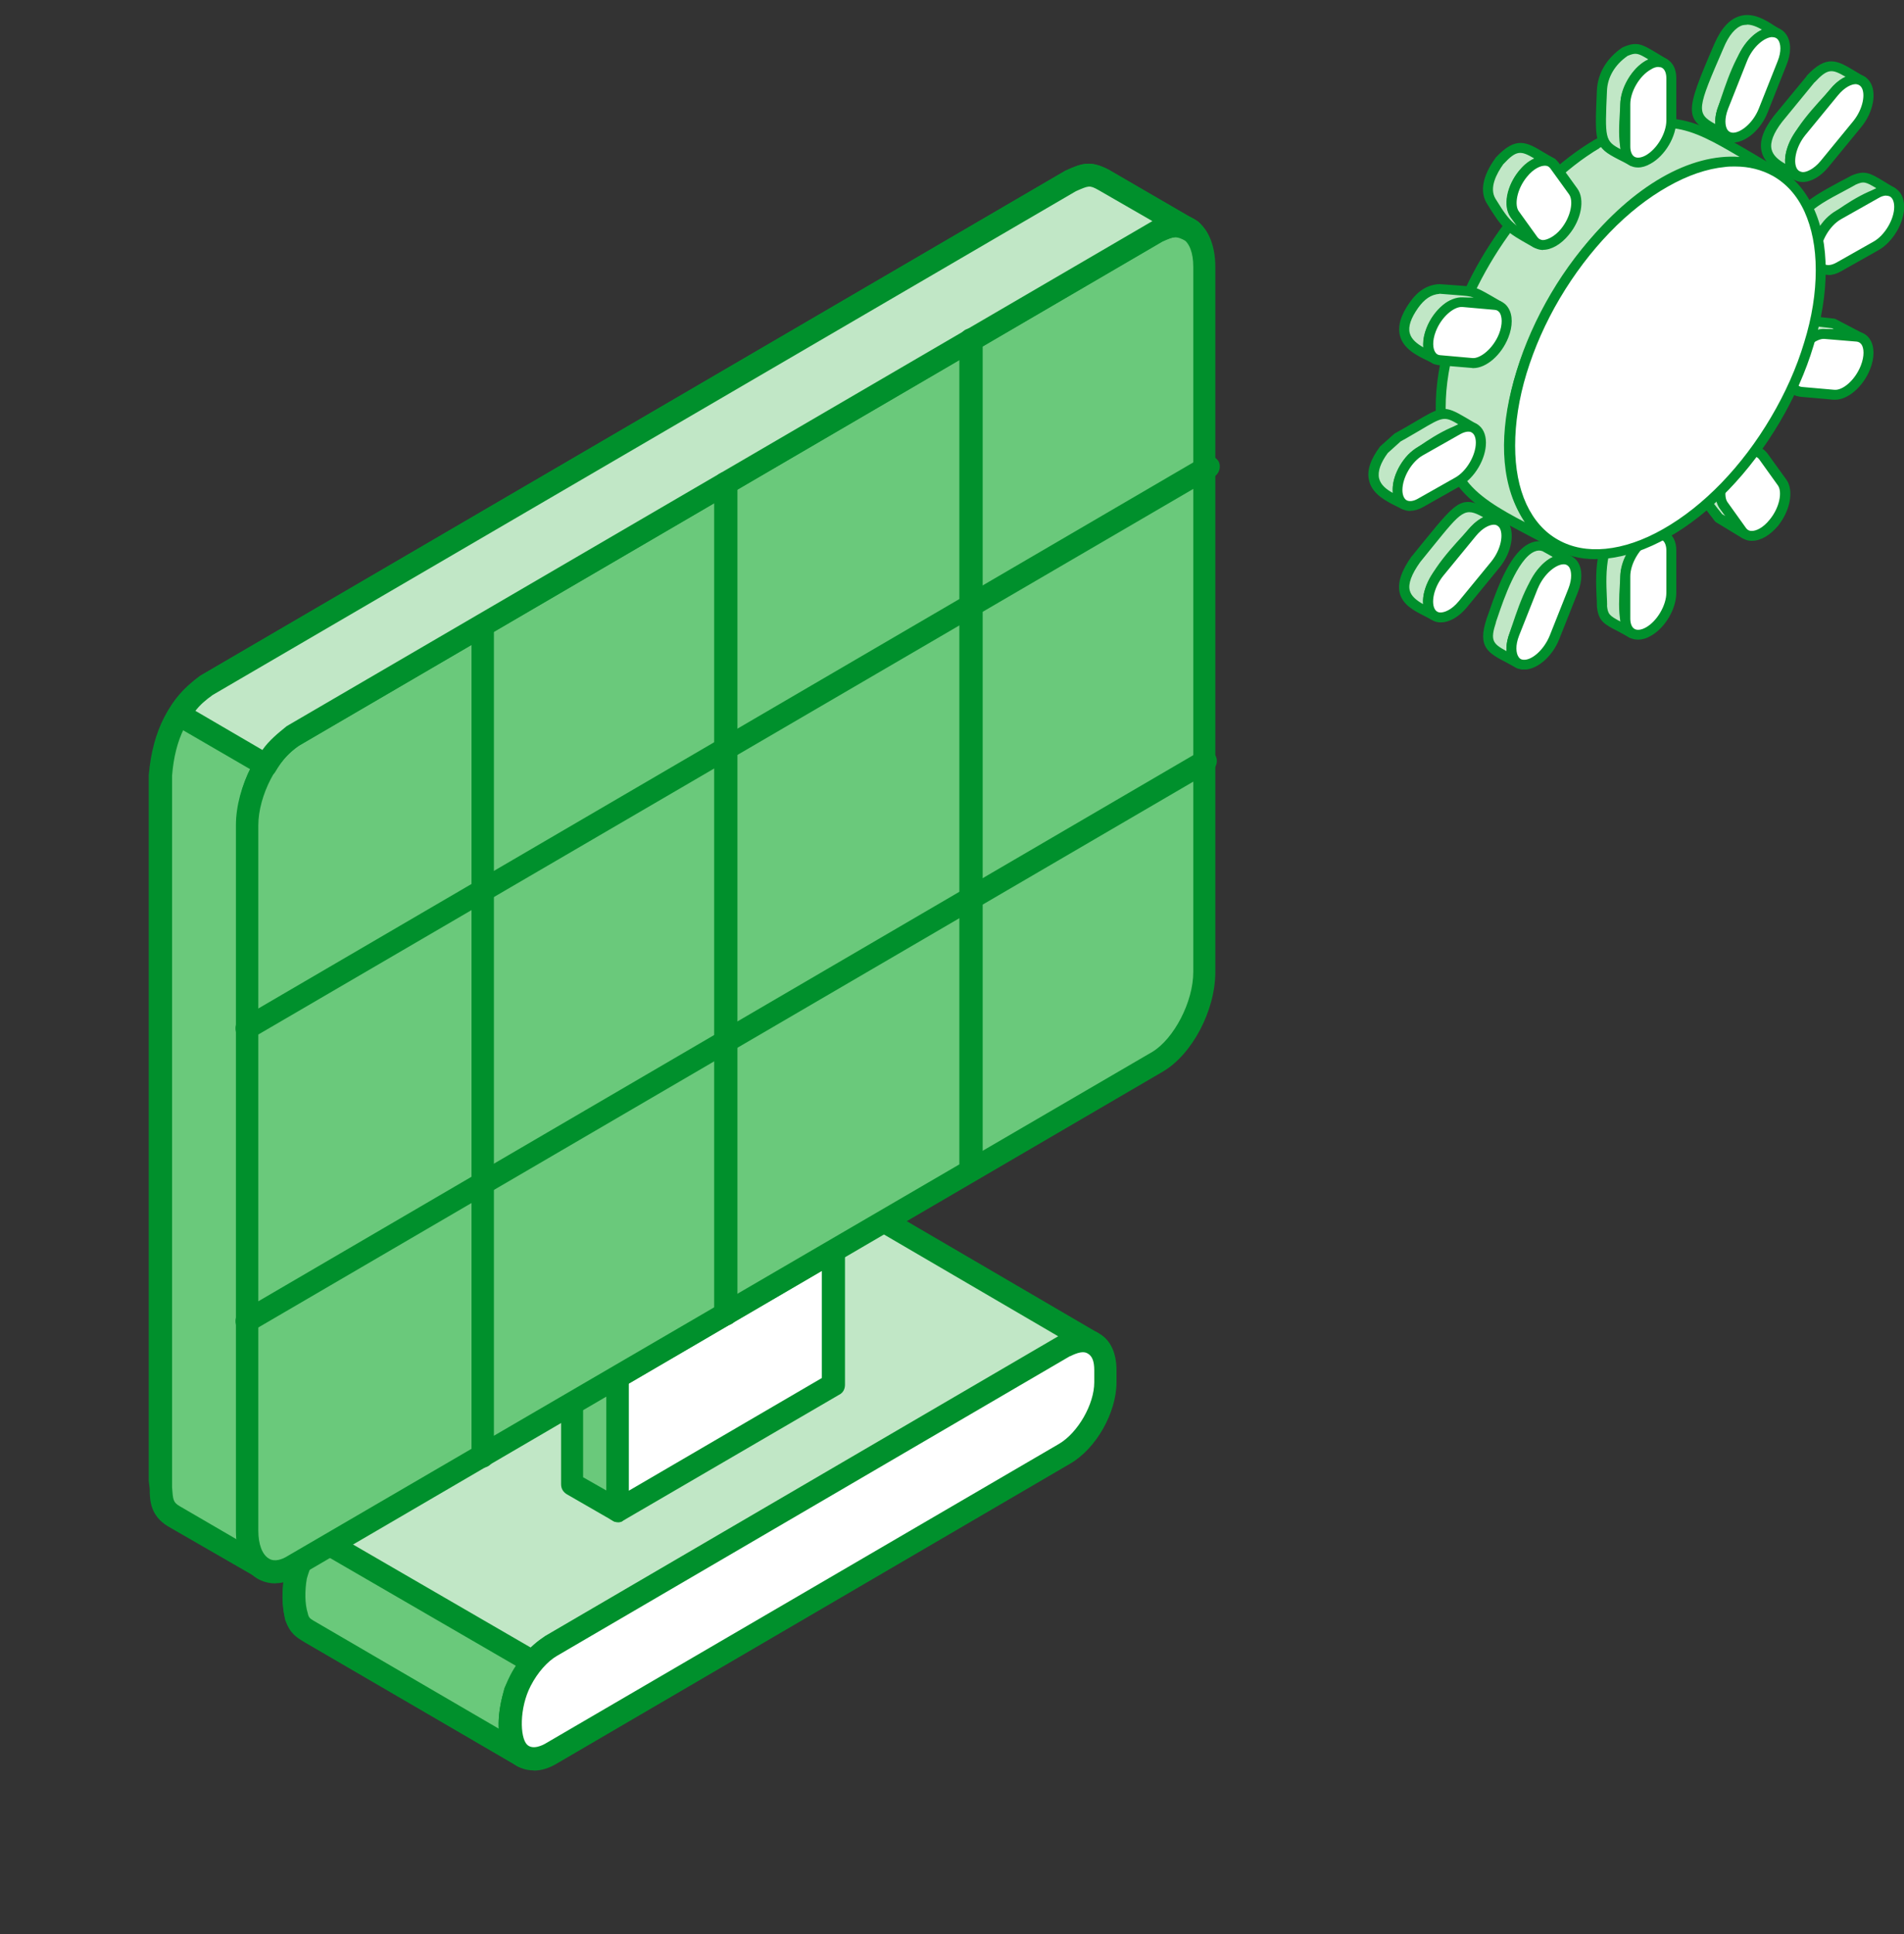 <svg width="64" height="65" viewBox="0 0 64 65" fill="none" xmlns="http://www.w3.org/2000/svg">
<rect x="0" y="0" width="64" height="65" fill="#333333" stroke="none"/>
<g clip-path="url(#clip0_339_562)">
<g clip-path="url(#clip1_339_562)">
<path fill-rule="evenodd" clip-rule="evenodd" d="M28.502 40.997C28.826 40.821 29.087 40.732 29.448 40.89H29.479V40.902L36.751 45.143C36.459 44.967 36.067 45.099 35.775 45.25C30.039 48.597 24.303 51.956 18.53 55.316C18.008 55.669 17.684 56.103 17.423 56.694C17.193 57.26 17.062 58.072 17.292 58.682C17.392 58.846 17.423 58.915 17.585 59.022L10.443 54.857C10.182 54.706 10.082 54.649 9.952 54.309C9.79 53.699 9.883 53.02 10.114 52.441C10.406 51.849 10.698 51.422 11.252 51.063C17.019 47.716 22.761 44.356 28.496 41.003L28.502 40.997Z" fill="#C1E7C6"/>
<path fill-rule="evenodd" clip-rule="evenodd" d="M28.695 41.336L11.451 51.397C11.028 51.667 10.736 52.019 10.474 52.598C10.244 53.133 10.213 53.724 10.313 54.215C10.379 54.324 10.487 54.423 10.636 54.511L16.764 58.11C16.733 57.531 16.863 56.958 17.056 56.537C17.38 55.794 17.771 55.354 18.325 54.983L35.569 44.91L29.28 41.236C29.118 41.16 28.988 41.179 28.695 41.336ZM17.578 59.406C17.51 59.406 17.448 59.393 17.386 59.355L10.244 55.197C9.952 55.02 9.753 54.901 9.591 54.454C9.429 53.768 9.491 53.014 9.753 52.303C10.114 51.56 10.468 51.107 11.059 50.748L28.303 40.663H28.334C28.658 40.481 29.081 40.311 29.603 40.544C29.624 40.552 29.657 40.567 29.703 40.588L36.907 44.797C36.907 44.797 36.938 44.809 36.938 44.822C37.099 44.929 37.168 45.168 37.068 45.344C36.969 45.527 36.708 45.596 36.546 45.489V45.476C36.415 45.42 36.222 45.451 35.961 45.596L18.717 55.656C18.294 55.926 18.033 56.266 17.74 56.858C17.547 57.329 17.448 58.053 17.641 58.544C17.672 58.626 17.672 58.632 17.802 58.707C17.964 58.814 17.995 59.053 17.902 59.23C17.834 59.336 17.709 59.406 17.578 59.406Z" fill="#00902C"/>
<path fill-rule="evenodd" clip-rule="evenodd" d="M17.908 55.87C17.678 56.14 17.485 56.511 17.355 56.851C17.124 57.455 16.963 58.594 17.585 59.016L10.35 54.806C10.12 54.662 10.057 54.555 9.958 54.303C9.858 53.894 9.89 53.372 9.958 52.957C10.089 52.422 10.281 52.063 10.611 51.636L17.915 55.87H17.908Z" fill="#6AC97B"/>
<path fill-rule="evenodd" clip-rule="evenodd" d="M10.736 52.151C10.543 52.422 10.412 52.699 10.313 53.057C10.244 53.454 10.244 53.901 10.344 54.215C10.375 54.36 10.412 54.391 10.537 54.467L16.764 58.097C16.733 57.606 16.863 57.084 16.956 56.732C17.056 56.511 17.187 56.241 17.348 55.989L10.729 52.151H10.736ZM17.578 59.399C17.51 59.399 17.448 59.387 17.386 59.349L10.182 55.134C9.821 54.951 9.728 54.75 9.597 54.442C9.467 53.982 9.467 53.416 9.566 52.881C9.728 52.277 9.958 51.868 10.319 51.397C10.45 51.239 10.642 51.202 10.81 51.296L18.113 55.53C18.213 55.58 18.275 55.681 18.306 55.807C18.306 55.914 18.275 56.033 18.207 56.121C18.045 56.329 17.846 56.637 17.684 57.009C17.523 57.531 17.423 58.437 17.815 58.701C17.977 58.808 18.008 59.047 17.915 59.223C17.846 59.33 17.722 59.399 17.591 59.399H17.578Z" fill="#00902C"/>
<path fill-rule="evenodd" clip-rule="evenodd" d="M35.775 45.25C36.558 44.803 37.143 45.162 37.143 46.049V46.458C37.143 47.345 36.558 48.414 35.775 48.867L18.53 58.928C18.076 59.198 17.684 59.166 17.423 58.896C17.031 58.493 17.099 57.31 17.523 56.48C17.753 56.002 18.145 55.562 18.53 55.322C34.114 46.231 19.967 54.479 35.775 45.256V45.25Z" fill="white"/>
<path fill-rule="evenodd" clip-rule="evenodd" d="M35.967 45.577L18.723 55.65C18.4 55.838 18.07 56.209 17.84 56.656C17.448 57.411 17.479 58.386 17.709 58.626C17.902 58.833 18.263 58.644 18.362 58.581L35.606 48.521C36.229 48.15 36.782 47.2 36.782 46.458V46.049C36.782 45.766 36.72 45.571 36.552 45.483C36.422 45.407 36.229 45.451 35.967 45.583V45.577ZM17.939 59.5C17.616 59.5 17.355 59.38 17.124 59.16C16.571 58.563 16.701 57.172 17.155 56.298C17.448 55.731 17.902 55.247 18.362 54.976L35.606 44.916C36.061 44.627 36.583 44.595 36.944 44.816C37.336 45.036 37.529 45.483 37.529 46.049V46.458C37.529 47.477 36.844 48.691 35.967 49.194L18.723 59.267C18.462 59.425 18.201 59.506 17.939 59.506V59.5Z" fill="#00902C"/>
<path fill-rule="evenodd" clip-rule="evenodd" d="M20.776 46.269L19.246 45.382V49.88L20.776 50.774V46.269Z" fill="#6AC97B"/>
<path fill-rule="evenodd" clip-rule="evenodd" d="M19.6 49.648L20.384 50.094V46.495L19.6 46.042V49.641V49.648ZM20.776 51.157C20.677 51.157 20.645 51.145 20.583 51.101L19.053 50.22C18.922 50.138 18.86 50.025 18.86 49.88V45.382C18.86 45.237 18.922 45.105 19.053 45.042C19.152 44.973 19.314 44.973 19.445 45.042L20.944 45.935C21.075 46.005 21.137 46.13 21.137 46.263V50.767C21.137 50.893 21.075 51.025 20.944 51.094C20.913 51.139 20.845 51.151 20.782 51.151L20.776 51.157Z" fill="#00902C"/>
<path fill-rule="evenodd" clip-rule="evenodd" d="M28.011 42.035L20.776 46.269V50.774L28.011 46.533V42.035Z" fill="white"/>
<path fill-rule="evenodd" clip-rule="evenodd" d="M21.137 46.502V50.1L27.625 46.313V42.714L21.137 46.502ZM20.776 51.157C20.677 51.157 20.645 51.132 20.583 51.101C20.453 51.032 20.384 50.906 20.384 50.774V46.269C20.384 46.137 20.453 46.005 20.583 45.942L27.818 41.701C27.949 41.638 28.079 41.638 28.21 41.701C28.341 41.783 28.403 41.909 28.403 42.041V46.539C28.403 46.678 28.341 46.81 28.21 46.873L20.944 51.107C20.913 51.139 20.845 51.164 20.782 51.164L20.776 51.157Z" fill="#00902C"/>
<path fill-rule="evenodd" clip-rule="evenodd" d="M8.782 52.655L5.846 50.962C5.355 50.667 5.454 50.308 5.392 49.736V26.048C5.491 24.815 5.914 23.77 6.96 23.028L35.998 6.066C36.453 5.859 36.652 5.802 37.106 6.041L40.005 7.734C39.55 7.494 39.383 7.557 38.928 7.771L9.858 24.721C8.851 25.457 8.39 26.451 8.328 27.741V51.441C8.359 52.001 8.397 52.24 8.782 52.655Z" fill="#6AC97B"/>
<path fill-rule="evenodd" clip-rule="evenodd" d="M36.62 6.274C36.49 6.274 36.39 6.318 36.166 6.425L7.152 23.355C6.306 23.965 5.883 24.834 5.784 26.067V49.987C5.815 50.402 5.815 50.49 6.045 50.623L7.967 51.742C7.936 51.654 7.936 51.566 7.936 51.478V27.74C8.036 26.23 8.589 25.18 9.635 24.406L38.736 7.431L36.913 6.381C36.782 6.305 36.683 6.274 36.62 6.274ZM8.782 53.051C8.714 53.051 8.652 53.026 8.589 52.994L5.653 51.302C5.068 50.95 5.031 50.459 5.031 50.025L5 49.773V26.048C5.131 24.55 5.684 23.468 6.729 22.713L35.806 5.739C36.359 5.487 36.652 5.38 37.274 5.707L40.21 7.412C40.409 7.513 40.471 7.752 40.372 7.928C40.241 8.111 40.011 8.186 39.849 8.092C39.526 7.928 39.488 7.935 39.065 8.123L10.051 25.06C9.236 25.677 8.782 26.513 8.683 27.772V51.44C8.745 51.944 8.745 52.076 9.044 52.39C9.174 52.523 9.205 52.743 9.075 52.894C9.012 52.994 8.882 53.051 8.782 53.051Z" fill="#00902C"/>
<path fill-rule="evenodd" clip-rule="evenodd" d="M9.858 24.721L38.935 7.771C39.781 7.268 40.465 7.803 40.465 8.96V32.667C40.465 33.824 39.781 35.183 38.935 35.674L9.858 52.636C9.012 53.139 8.328 52.605 8.328 51.441V27.741C8.328 26.583 9.012 25.224 9.858 24.721Z" fill="#6AC97B"/>
<path fill-rule="evenodd" clip-rule="evenodd" d="M39.519 7.966C39.389 7.966 39.227 8.035 39.096 8.098L10.051 25.06C9.336 25.501 8.683 26.728 8.683 27.741V51.441C8.683 51.9 8.813 52.252 9.044 52.384C9.236 52.504 9.498 52.403 9.666 52.296L38.742 35.347C39.457 34.907 40.11 33.68 40.11 32.667V8.96C40.11 8.501 39.98 8.155 39.75 8.023C39.681 7.979 39.588 7.966 39.519 7.966ZM9.268 53.215C9.037 53.215 8.844 53.164 8.645 53.051C8.191 52.774 7.93 52.196 7.93 51.441V27.741C7.93 26.438 8.714 24.96 9.659 24.393L38.736 7.431C39.227 7.136 39.712 7.117 40.135 7.356C40.589 7.62 40.851 8.212 40.851 8.967V32.667C40.851 33.969 40.067 35.441 39.09 36.014L10.051 52.969C9.79 53.127 9.498 53.209 9.268 53.209V53.215Z" fill="#00902C"/>
<path fill-rule="evenodd" clip-rule="evenodd" d="M6.008 24.022L8.944 25.715C9.205 25.28 9.467 25.016 9.858 24.721L38.935 7.771C39.389 7.564 39.557 7.494 40.011 7.734L37.112 6.041C36.658 5.802 36.459 5.859 36.005 6.066L6.953 23.028C6.561 23.324 6.269 23.588 6.008 24.022Z" fill="#C1E7C6"/>
<path fill-rule="evenodd" clip-rule="evenodd" d="M6.568 23.89L8.82 25.205C9.05 24.878 9.342 24.645 9.635 24.406L38.736 7.431L36.913 6.381C36.62 6.217 36.589 6.242 36.166 6.425L7.152 23.355C6.922 23.519 6.729 23.682 6.568 23.89ZM8.95 26.111C8.888 26.111 8.82 26.086 8.757 26.054L5.821 24.349C5.753 24.305 5.691 24.217 5.659 24.117C5.628 24.016 5.628 23.909 5.691 23.821C5.983 23.311 6.344 23.003 6.736 22.707L35.806 5.739C36.359 5.487 36.652 5.38 37.274 5.708L40.21 7.413C40.409 7.513 40.471 7.752 40.372 7.929C40.241 8.111 40.011 8.186 39.849 8.092C39.526 7.929 39.488 7.935 39.065 8.124L10.051 25.06C9.728 25.293 9.498 25.52 9.268 25.916C9.199 26.048 9.075 26.111 8.944 26.111H8.95Z" fill="#00902C"/>
<path fill-rule="evenodd" clip-rule="evenodd" d="M16.21 49.32C16.017 49.32 15.849 49.144 15.849 48.924V21.027C15.849 20.807 16.011 20.637 16.21 20.637C16.44 20.637 16.602 20.814 16.602 21.027V48.93C16.602 49.151 16.44 49.327 16.21 49.327V49.32Z" fill="#00902C"/>
<path fill-rule="evenodd" clip-rule="evenodd" d="M24.397 44.539C24.166 44.539 24.005 44.363 24.005 44.155V16.246C24.005 16.026 24.166 15.862 24.397 15.862C24.627 15.862 24.788 16.026 24.788 16.246V44.161C24.788 44.369 24.627 44.545 24.397 44.545V44.539Z" fill="#00902C"/>
<path fill-rule="evenodd" clip-rule="evenodd" d="M32.639 39.688C32.409 39.688 32.247 39.512 32.247 39.304V11.433C32.247 11.213 32.409 11.037 32.639 11.037C32.832 11.037 33.031 11.213 33.031 11.433V39.304C33.031 39.512 32.838 39.688 32.639 39.688Z" fill="#00902C"/>
<path fill-rule="evenodd" clip-rule="evenodd" d="M8.322 44.784C8.191 44.784 8.061 44.709 7.961 44.583C7.862 44.4 7.93 44.161 8.123 44.061L40.334 25.249C40.496 25.148 40.726 25.205 40.857 25.394C40.956 25.576 40.888 25.822 40.695 25.928L8.49 44.727C8.459 44.759 8.39 44.784 8.328 44.784H8.322Z" fill="#00902C"/>
<path fill-rule="evenodd" clip-rule="evenodd" d="M8.322 34.938C8.191 34.938 8.061 34.862 7.961 34.743C7.862 34.56 7.93 34.315 8.123 34.221L40.434 15.352C40.596 15.246 40.826 15.309 40.956 15.497C41.056 15.68 40.988 15.925 40.795 16.032L8.49 34.881C8.459 34.913 8.39 34.938 8.328 34.938H8.322Z" fill="#00902C"/>
</g>
<g clip-path="url(#clip2_339_562)">
<path fill-rule="evenodd" clip-rule="evenodd" d="M53.681 4.84C56.324 3.424 57.152 4.357 59.663 5.779C54.975 3.381 48.242 13.965 51.631 17.768L52.278 18.294C51.132 17.651 49.684 17.066 49.076 16.127C47.113 13.096 49.898 7.088 53.681 4.845V4.84Z" fill="#C1E7C6"/>
<path fill-rule="evenodd" clip-rule="evenodd" d="M53.764 4.979C51.51 6.321 49.476 9.174 48.818 11.927C48.418 13.595 48.555 15.011 49.218 16.03C49.619 16.653 50.43 17.119 51.264 17.554C49.668 15.252 50.956 11.133 53.237 8.3C54.904 6.224 56.828 5.151 58.473 5.274C56.752 4.255 55.891 3.831 53.758 4.974L53.764 4.979ZM52.278 18.455C52.25 18.455 52.218 18.444 52.196 18.434C51.949 18.294 51.68 18.155 51.411 18.015C50.441 17.506 49.438 16.985 48.933 16.218C48.226 15.124 48.072 13.611 48.489 11.857C49.175 8.981 51.231 6.101 53.594 4.7C55.979 3.418 56.998 4.025 58.852 5.114C59.126 5.274 59.422 5.457 59.745 5.634C59.828 5.682 59.855 5.779 59.811 5.859C59.762 5.94 59.663 5.966 59.581 5.924C57.492 4.856 55.074 6.557 53.506 8.509C51.192 11.374 49.909 15.585 51.757 17.656L52.382 18.16C52.448 18.219 52.464 18.31 52.409 18.385C52.377 18.428 52.322 18.455 52.272 18.455H52.278Z" fill="#00902C"/>
<path fill-rule="evenodd" clip-rule="evenodd" d="M60.858 2.662L59.767 3.992C58.769 5.291 59.877 5.607 60.365 5.881C59.636 5.146 61.171 3.654 61.648 3.107C61.9 2.823 62.229 2.549 62.613 2.737C61.758 2.254 61.544 1.922 60.858 2.662ZM61.637 10.87L62.547 11.347C62.251 11.277 61.27 11.111 60.891 11.358C60.42 11.658 59.806 12.731 60.431 13.144C59.932 12.865 58.808 12.565 59.691 11.32C60.217 10.569 60.683 10.789 61.637 10.875V10.87ZM57.777 17.409C57.366 16.84 56.483 16.047 57.574 15.022C58.161 14.475 58.451 14.834 59.186 15.252C58.413 14.882 57.552 16.347 57.936 16.974L58.654 17.945L57.777 17.409ZM50.123 20.853C50.271 20.478 50.967 17.994 51.938 18.38L52.727 18.825C51.713 18.573 51.154 20.622 50.913 21.298C50.786 21.647 50.71 22.066 51.072 22.302C50.216 21.813 49.822 21.808 50.129 20.848L50.123 20.853ZM47.606 18.793C46.652 20.102 47.606 20.349 48.199 20.681C47.464 19.947 49.005 18.45 49.482 17.908C49.728 17.624 50.063 17.361 50.447 17.538C49.081 16.765 49.361 16.653 47.606 18.793ZM48.38 9.711C49.767 9.834 49.312 9.673 50.386 10.285C50.09 10.21 49.103 10.049 48.725 10.285C48.248 10.591 47.639 11.664 48.264 12.071C47.771 11.792 46.647 11.492 47.524 10.247C47.733 9.947 48.001 9.722 48.38 9.706V9.711ZM50.403 5.403C51.093 4.663 51.302 4.995 52.157 5.478C51.39 5.108 50.529 6.573 50.907 7.2L51.631 8.171C50.754 7.678 50.671 7.656 50.123 6.755C49.854 6.321 50.139 5.768 50.403 5.403ZM46.965 14.711C48.785 13.681 48.341 13.702 49.558 14.389C49.026 14.196 47.557 15.285 47.453 15.397C47.097 15.762 46.713 16.561 47.206 16.958C46.762 16.706 45.583 16.363 46.532 15.102L46.965 14.711ZM53.84 20.343C53.84 19.641 53.599 17.924 54.767 17.543C55.123 17.425 55.447 17.72 55.951 18.005C55.271 17.752 54.657 18.75 54.63 19.367C54.597 20.064 54.493 20.993 54.855 21.282C54.071 20.837 53.89 20.875 53.84 20.343ZM62.273 6.068C62.761 5.848 62.821 6.015 63.605 6.46C63.068 6.262 61.599 7.351 61.494 7.463C61.149 7.828 60.76 8.633 61.248 9.024C60.803 8.772 59.619 8.44 60.573 7.173C60.902 6.739 61.714 6.38 62.267 6.068H62.273ZM54.619 1.75C55.107 1.525 55.167 1.696 55.951 2.142C55.271 1.889 54.657 2.882 54.63 3.504C54.597 4.196 54.493 5.13 54.855 5.419C53.775 4.808 53.753 5.119 53.84 3.059C53.862 2.512 54.158 2.056 54.619 1.75ZM58.09 4.593C56.856 3.901 56.658 4.148 57.777 1.557C58.424 0.06 59.263 0.843 59.751 1.117C58.731 0.865 58.177 2.914 57.936 3.59C57.804 3.939 57.739 4.357 58.095 4.588L58.09 4.593Z" fill="#C1E7C6"/>
<path fill-rule="evenodd" clip-rule="evenodd" d="M58.72 0.833C58.671 0.833 58.621 0.838 58.572 0.849C58.336 0.924 58.111 1.181 57.931 1.621C57.048 3.654 56.998 3.81 57.656 4.169C57.635 3.906 57.728 3.649 57.772 3.536C57.799 3.461 57.826 3.375 57.859 3.273C58.106 2.544 58.523 1.305 59.23 0.999C59.066 0.902 58.89 0.827 58.72 0.827V0.833ZM58.084 4.759C58.057 4.759 58.029 4.749 58.002 4.738C57.876 4.668 57.766 4.609 57.667 4.556C56.615 3.992 56.609 3.826 57.618 1.492C57.848 0.956 58.133 0.645 58.473 0.543C58.923 0.403 59.345 0.672 59.652 0.87C59.718 0.908 59.778 0.945 59.828 0.977C59.904 1.02 59.932 1.106 59.899 1.181C59.871 1.256 59.789 1.299 59.702 1.278C58.945 1.09 58.429 2.64 58.183 3.381C58.144 3.483 58.117 3.574 58.09 3.649C57.898 4.191 58.04 4.368 58.183 4.459C58.26 4.513 58.281 4.609 58.238 4.684C58.205 4.738 58.15 4.765 58.095 4.765L58.084 4.759ZM54.701 1.884C54.279 2.179 54.032 2.598 54.016 3.059C53.945 4.658 53.945 4.738 54.476 5.017C54.4 4.663 54.422 4.212 54.449 3.767L54.465 3.493C54.482 3.037 54.783 2.388 55.249 2.083C55.299 2.05 55.354 2.018 55.408 1.997C55.058 1.782 54.986 1.761 54.707 1.879L54.701 1.884ZM54.86 5.58C54.833 5.58 54.8 5.575 54.773 5.553C54.635 5.473 54.509 5.414 54.405 5.36C53.594 4.942 53.599 4.835 53.676 3.048C53.698 2.474 53.999 1.965 54.52 1.605C54.531 1.605 54.542 1.594 54.548 1.589C55.019 1.38 55.2 1.492 55.644 1.755C55.754 1.82 55.88 1.9 56.033 1.986C56.11 2.029 56.143 2.12 56.105 2.201C56.066 2.276 55.973 2.313 55.891 2.286C55.743 2.227 55.584 2.254 55.43 2.356C55.074 2.587 54.816 3.134 54.8 3.504L54.783 3.778C54.756 4.33 54.712 5.081 54.964 5.28C55.03 5.333 55.047 5.435 54.992 5.505C54.959 5.553 54.91 5.575 54.855 5.575L54.86 5.58ZM60.99 2.769L59.904 4.094C59.614 4.47 59.493 4.786 59.548 5.017C59.597 5.232 59.795 5.387 60.008 5.505C59.921 4.749 60.809 3.783 61.335 3.209C61.407 3.129 61.472 3.059 61.522 3C61.604 2.903 61.785 2.694 62.037 2.581C61.577 2.313 61.44 2.292 60.995 2.769H60.99ZM60.365 6.047C60.337 6.047 60.31 6.036 60.277 6.025C60.222 5.993 60.162 5.961 60.096 5.929C59.767 5.763 59.318 5.537 59.214 5.092C59.131 4.754 59.268 4.357 59.63 3.89L60.727 2.56V2.549C61.407 1.82 61.763 2.034 62.35 2.388C62.448 2.447 62.563 2.517 62.69 2.587C62.766 2.635 62.794 2.732 62.755 2.812C62.712 2.893 62.613 2.919 62.531 2.882C62.377 2.807 62.152 2.775 61.769 3.209C61.719 3.268 61.653 3.343 61.577 3.424C61.045 4.008 59.937 5.221 60.48 5.763C60.535 5.816 60.54 5.913 60.491 5.977C60.458 6.02 60.409 6.042 60.359 6.042L60.365 6.047ZM50.54 5.505C50.298 5.843 50.052 6.315 50.266 6.675C50.584 7.195 50.737 7.399 50.995 7.592L50.776 7.297C50.479 6.819 50.748 6.063 51.154 5.634C51.285 5.489 51.433 5.387 51.576 5.328C51.121 5.06 50.978 5.038 50.54 5.51V5.505ZM51.636 8.338C51.609 8.338 51.576 8.327 51.549 8.316L51.439 8.252C50.649 7.806 50.529 7.737 49.98 6.841C49.734 6.439 49.833 5.907 50.271 5.307C50.271 5.301 50.271 5.296 50.282 5.291C50.962 4.561 51.318 4.776 51.905 5.13C52.009 5.189 52.119 5.258 52.25 5.328C52.333 5.376 52.36 5.473 52.316 5.548C52.272 5.628 52.174 5.661 52.091 5.623C51.812 5.489 51.543 5.709 51.406 5.848C51.055 6.219 50.885 6.825 51.061 7.109L51.768 8.064C51.817 8.128 51.812 8.214 51.757 8.273C51.724 8.311 51.675 8.327 51.631 8.327L51.636 8.338ZM62.355 6.219C62.234 6.288 62.108 6.353 61.971 6.428C61.494 6.68 60.957 6.964 60.721 7.275C60.458 7.624 60.349 7.919 60.409 8.15C60.464 8.364 60.656 8.52 60.869 8.638C60.864 8.617 60.864 8.6 60.864 8.584C60.836 8.139 61.111 7.635 61.385 7.351C61.45 7.281 62.366 6.567 63.09 6.337C62.712 6.111 62.651 6.079 62.361 6.213L62.355 6.219ZM61.253 9.196C61.308 9.196 61.363 9.169 61.39 9.121C61.44 9.051 61.429 8.955 61.363 8.901C61.259 8.815 61.198 8.702 61.193 8.558C61.171 8.23 61.401 7.806 61.626 7.576C61.818 7.388 63.161 6.471 63.55 6.616C63.633 6.642 63.726 6.616 63.764 6.53C63.797 6.449 63.77 6.358 63.693 6.315C63.534 6.224 63.413 6.154 63.304 6.084C62.86 5.816 62.673 5.704 62.207 5.913C62.207 5.918 62.196 5.918 62.191 5.924C62.07 5.988 61.944 6.058 61.807 6.127C61.303 6.401 60.727 6.707 60.447 7.072C60.113 7.511 59.998 7.887 60.074 8.22C60.19 8.681 60.65 8.906 60.984 9.073C61.056 9.105 61.116 9.132 61.171 9.164C61.193 9.18 61.226 9.191 61.253 9.191V9.196ZM48.38 9.877C48.105 9.899 47.881 10.049 47.667 10.349C47.425 10.693 47.327 10.977 47.387 11.197C47.442 11.406 47.628 11.551 47.842 11.674C47.842 11.637 47.842 11.594 47.842 11.551C47.842 11.031 48.264 10.392 48.643 10.151C48.856 10.017 49.207 9.99 49.536 10.001C49.405 9.952 49.279 9.942 48.994 9.92C48.84 9.909 48.643 9.893 48.385 9.872L48.38 9.877ZM48.264 12.243C48.237 12.243 48.21 12.243 48.182 12.227C48.116 12.189 48.045 12.152 47.968 12.114C47.634 11.953 47.173 11.728 47.058 11.283C46.976 10.961 47.08 10.596 47.387 10.162C47.661 9.77 47.985 9.571 48.369 9.55C48.38 9.55 48.391 9.55 48.391 9.55C48.659 9.571 48.851 9.582 49.005 9.593C49.575 9.636 49.597 9.641 50.107 9.931C50.205 9.99 50.32 10.054 50.468 10.14C50.54 10.183 50.567 10.269 50.54 10.344C50.507 10.419 50.419 10.462 50.342 10.441C49.964 10.344 49.103 10.242 48.818 10.424C48.522 10.617 48.171 11.149 48.171 11.546C48.171 11.717 48.231 11.846 48.363 11.927C48.44 11.98 48.456 12.077 48.412 12.157C48.385 12.205 48.325 12.232 48.27 12.232L48.264 12.243ZM60.639 10.939C60.31 10.939 60.085 11.041 59.828 11.412C59.581 11.755 59.488 12.039 59.548 12.259C59.603 12.468 59.784 12.613 60.003 12.736C60.003 12.699 59.992 12.656 59.992 12.613C59.992 12.093 60.42 11.46 60.798 11.213C61.001 11.084 61.33 11.052 61.642 11.063L61.582 11.031C61.434 11.014 61.297 10.998 61.165 10.982C60.962 10.961 60.787 10.934 60.639 10.934V10.939ZM60.431 13.305C60.403 13.305 60.376 13.305 60.349 13.289C60.283 13.252 60.217 13.214 60.14 13.176C59.8 13.015 59.345 12.79 59.224 12.345C59.142 12.023 59.246 11.658 59.553 11.224C60.052 10.516 60.54 10.575 61.215 10.66C61.346 10.677 61.494 10.693 61.653 10.709C61.67 10.709 61.697 10.719 61.714 10.73L62.629 11.208C62.706 11.251 62.739 11.336 62.706 11.412C62.679 11.492 62.591 11.54 62.509 11.513C62.13 11.422 61.27 11.315 60.984 11.497C60.683 11.69 60.337 12.222 60.332 12.624C60.332 12.796 60.398 12.924 60.524 13.005C60.601 13.053 60.623 13.155 60.579 13.23C60.546 13.278 60.491 13.305 60.436 13.305H60.431ZM47.064 14.85L46.647 15.226C46.406 15.553 46.302 15.848 46.356 16.079C46.411 16.299 46.603 16.449 46.817 16.567C46.817 16.551 46.817 16.529 46.817 16.508C46.784 16.062 47.064 15.564 47.338 15.279C47.398 15.215 48.314 14.502 49.038 14.271C48.55 13.981 48.511 13.997 47.727 14.464C47.546 14.566 47.338 14.695 47.075 14.839L47.064 14.85ZM47.201 17.125C47.173 17.125 47.146 17.119 47.113 17.103C47.064 17.076 47.003 17.05 46.932 17.012C46.614 16.851 46.132 16.62 46.022 16.159C45.934 15.821 46.06 15.451 46.389 15.006L46.85 14.593C46.85 14.593 46.866 14.577 46.877 14.571C47.146 14.421 47.36 14.298 47.541 14.19C48.467 13.643 48.538 13.606 49.268 14.035C49.372 14.099 49.498 14.169 49.641 14.255C49.717 14.298 49.745 14.389 49.706 14.464C49.668 14.544 49.58 14.582 49.498 14.55C49.098 14.399 47.76 15.322 47.574 15.51C47.343 15.746 47.118 16.17 47.14 16.492C47.151 16.637 47.206 16.744 47.31 16.83C47.376 16.883 47.393 16.985 47.338 17.055C47.305 17.103 47.25 17.125 47.201 17.125ZM57.892 17.28L58.002 17.35L57.794 17.071C57.503 16.588 57.766 15.837 58.172 15.403C58.303 15.258 58.446 15.156 58.594 15.097C58.205 14.866 58.029 14.818 57.684 15.145C56.828 15.944 57.294 16.524 57.733 17.087C57.794 17.157 57.843 17.227 57.892 17.286V17.28ZM58.649 18.106C58.621 18.106 58.583 18.096 58.561 18.085L57.678 17.549C57.678 17.549 57.645 17.522 57.629 17.5C57.58 17.43 57.525 17.361 57.465 17.286C57.037 16.733 56.384 15.902 57.448 14.904C58.029 14.357 58.424 14.598 58.928 14.904C59.027 14.968 59.137 15.033 59.263 15.102C59.34 15.145 59.367 15.242 59.323 15.322C59.279 15.403 59.181 15.43 59.098 15.392C58.819 15.258 58.55 15.478 58.419 15.623C58.068 15.998 57.898 16.599 58.073 16.883L58.791 17.838C58.841 17.903 58.835 17.988 58.775 18.047C58.742 18.08 58.698 18.101 58.649 18.101V18.106ZM47.738 18.89C47.447 19.297 47.327 19.619 47.387 19.845C47.437 20.043 47.623 20.183 47.837 20.306C47.755 19.549 48.643 18.578 49.169 18.005C49.24 17.924 49.301 17.854 49.355 17.795C49.438 17.699 49.619 17.495 49.854 17.382C49.235 17.039 49.147 17.151 48.16 18.369L47.743 18.884L47.738 18.89ZM48.199 20.848C48.248 20.848 48.297 20.826 48.33 20.783C48.385 20.719 48.374 20.622 48.314 20.569C47.771 20.022 48.879 18.809 49.41 18.23C49.487 18.149 49.553 18.08 49.602 18.015C49.98 17.581 50.205 17.613 50.364 17.688C50.447 17.726 50.545 17.699 50.589 17.618C50.633 17.538 50.605 17.441 50.523 17.398C50.414 17.334 50.315 17.275 50.222 17.227C49.158 16.604 49.065 16.722 47.881 18.171L47.464 18.686H47.458C47.102 19.185 46.971 19.587 47.047 19.92C47.146 20.333 47.541 20.531 47.892 20.708C47.963 20.746 48.04 20.783 48.105 20.821C48.127 20.837 48.16 20.842 48.188 20.842L48.199 20.848ZM54.016 20.343C54.043 20.644 54.098 20.692 54.471 20.891C54.4 20.537 54.422 20.086 54.449 19.641L54.465 19.367C54.482 18.916 54.789 18.257 55.249 17.962C55.299 17.929 55.354 17.903 55.408 17.876C55.156 17.726 54.992 17.65 54.833 17.704C53.934 18.005 53.977 19.27 54.01 20.032C54.016 20.15 54.021 20.258 54.021 20.349L54.016 20.343ZM54.86 21.448C54.833 21.448 54.8 21.443 54.773 21.432C54.619 21.341 54.487 21.271 54.378 21.212C53.917 20.977 53.725 20.875 53.676 20.37V20.354C53.676 20.263 53.676 20.161 53.665 20.043C53.632 19.195 53.577 17.768 54.718 17.393C55.063 17.275 55.376 17.468 55.732 17.693C55.831 17.747 55.929 17.811 56.033 17.87C56.11 17.913 56.143 18.005 56.105 18.085C56.066 18.165 55.973 18.198 55.891 18.165C55.743 18.112 55.584 18.133 55.43 18.235C55.074 18.471 54.816 19.013 54.8 19.383L54.783 19.662C54.756 20.209 54.712 20.96 54.964 21.159C55.03 21.218 55.047 21.314 54.992 21.384C54.959 21.432 54.91 21.454 54.855 21.454L54.86 21.448ZM50.282 20.912C50.298 20.864 50.326 20.789 50.359 20.687C50.534 20.172 51 18.799 51.571 18.541C51.675 18.493 51.768 18.493 51.85 18.525L52.196 18.718C51.494 19.035 51.083 20.263 50.841 20.982C50.808 21.078 50.776 21.17 50.754 21.245C50.71 21.363 50.617 21.62 50.638 21.883C50.172 21.631 50.085 21.524 50.288 20.907L50.282 20.912ZM51.066 22.473C51.039 22.473 51.011 22.468 50.978 22.452C50.852 22.382 50.737 22.323 50.633 22.264C50.024 21.947 49.657 21.749 49.964 20.816V20.805C49.98 20.762 50.008 20.687 50.041 20.596C50.381 19.592 50.814 18.53 51.428 18.257C51.62 18.171 51.806 18.165 51.998 18.241L52.81 18.691C52.881 18.734 52.908 18.82 52.881 18.895C52.848 18.976 52.76 19.013 52.684 18.992C51.932 18.804 51.411 20.354 51.165 21.095C51.132 21.196 51.099 21.288 51.077 21.363C50.88 21.904 51.022 22.082 51.165 22.173C51.242 22.226 51.258 22.323 51.214 22.398C51.181 22.452 51.126 22.479 51.072 22.479L51.066 22.473Z" fill="#00902C"/>
<path fill-rule="evenodd" clip-rule="evenodd" d="M56.176 4.051C56.176 4.539 55.831 5.124 55.403 5.36C54.975 5.602 54.63 5.409 54.63 4.926V3.499C54.63 3.016 54.975 2.431 55.403 2.19C55.831 1.948 56.176 2.142 56.176 2.63V4.051Z" fill="white"/>
<path fill-rule="evenodd" clip-rule="evenodd" d="M55.748 2.249C55.672 2.249 55.578 2.276 55.491 2.335C55.112 2.544 54.8 3.08 54.8 3.499V4.926C54.8 5.092 54.855 5.221 54.942 5.269C55.036 5.323 55.173 5.301 55.321 5.221C55.699 5.006 56.012 4.475 56.012 4.051V2.63C56.012 2.458 55.957 2.329 55.869 2.281C55.836 2.26 55.798 2.254 55.748 2.254V2.249ZM55.058 5.629C54.959 5.629 54.86 5.607 54.773 5.553C54.575 5.441 54.465 5.215 54.465 4.926V3.499C54.465 2.957 54.844 2.319 55.321 2.045C55.584 1.9 55.836 1.884 56.033 1.991C56.236 2.104 56.346 2.329 56.346 2.624V4.046C56.346 4.593 55.968 5.232 55.485 5.5C55.337 5.586 55.195 5.629 55.058 5.629Z" fill="#00902C"/>
<path fill-rule="evenodd" clip-rule="evenodd" d="M61.796 8.976C61.374 9.212 61.023 9.024 61.023 8.536C61.023 8.048 61.368 7.469 61.796 7.227L63.062 6.514C63.485 6.272 63.836 6.465 63.836 6.954C63.836 7.442 63.485 8.021 63.062 8.262L61.796 8.976Z" fill="white"/>
<path fill-rule="evenodd" clip-rule="evenodd" d="M63.402 6.573C63.326 6.573 63.238 6.599 63.139 6.659L61.884 7.367C61.505 7.581 61.193 8.112 61.193 8.536C61.193 8.702 61.248 8.831 61.335 8.879C61.429 8.933 61.566 8.912 61.719 8.831L62.98 8.118C63.353 7.908 63.671 7.372 63.671 6.954C63.671 6.782 63.616 6.653 63.529 6.605C63.496 6.589 63.457 6.578 63.408 6.578L63.402 6.573ZM61.456 9.239C61.352 9.239 61.253 9.217 61.171 9.169C60.974 9.051 60.858 8.831 60.858 8.536C60.858 7.989 61.237 7.351 61.719 7.082L62.98 6.369C63.243 6.224 63.496 6.208 63.693 6.321C63.896 6.433 64.005 6.659 64.005 6.954C64.005 7.495 63.622 8.134 63.145 8.407L61.889 9.115C61.741 9.201 61.593 9.244 61.462 9.244L61.456 9.239Z" fill="#00902C"/>
<path fill-rule="evenodd" clip-rule="evenodd" d="M54.635 19.367C54.635 18.884 54.981 18.3 55.408 18.058C55.836 17.817 56.182 18.01 56.182 18.498V19.92C56.182 20.402 55.836 20.993 55.408 21.234C54.981 21.47 54.635 21.277 54.635 20.799V19.372V19.367Z" fill="white"/>
<path fill-rule="evenodd" clip-rule="evenodd" d="M55.748 18.117C55.672 18.117 55.578 18.144 55.485 18.203C55.112 18.412 54.8 18.949 54.8 19.367V20.794C54.8 20.96 54.855 21.089 54.942 21.137C55.036 21.191 55.173 21.17 55.321 21.089C55.699 20.88 56.012 20.343 56.012 19.92V18.498C56.012 18.332 55.957 18.198 55.869 18.149C55.836 18.133 55.798 18.122 55.748 18.122V18.117ZM55.058 21.497C54.959 21.497 54.86 21.475 54.773 21.427C54.575 21.309 54.465 21.089 54.465 20.794V19.367C54.465 18.825 54.844 18.187 55.321 17.913C55.584 17.768 55.836 17.752 56.033 17.865C56.236 17.978 56.346 18.203 56.346 18.498V19.92C56.346 20.467 55.968 21.105 55.485 21.373C55.337 21.459 55.195 21.497 55.058 21.497Z" fill="#00902C"/>
<path fill-rule="evenodd" clip-rule="evenodd" d="M49.01 14.448C49.438 14.206 49.789 14.399 49.789 14.882C49.789 15.365 49.443 15.955 49.01 16.197L47.755 16.905C47.327 17.146 46.981 16.953 46.981 16.47C46.981 15.988 47.327 15.397 47.755 15.156L49.01 14.448Z" fill="white"/>
<path fill-rule="evenodd" clip-rule="evenodd" d="M49.355 14.507C49.279 14.507 49.191 14.534 49.092 14.587L47.831 15.301C47.453 15.51 47.14 16.047 47.14 16.47C47.14 16.637 47.195 16.765 47.283 16.814C47.376 16.862 47.513 16.846 47.661 16.76L48.922 16.047C49.295 15.837 49.608 15.301 49.608 14.877C49.608 14.711 49.558 14.582 49.465 14.534C49.438 14.512 49.394 14.507 49.35 14.507H49.355ZM47.404 17.173C47.305 17.173 47.206 17.151 47.118 17.098C46.921 16.985 46.812 16.76 46.812 16.47C46.812 15.923 47.19 15.285 47.667 15.017L48.928 14.303C49.191 14.153 49.443 14.137 49.641 14.249C49.838 14.362 49.948 14.587 49.948 14.877C49.948 15.424 49.569 16.062 49.092 16.331L47.831 17.044C47.678 17.13 47.535 17.168 47.398 17.168L47.404 17.173Z" fill="#00902C"/>
<path fill-rule="evenodd" clip-rule="evenodd" d="M52.881 6.449C53.095 6.744 52.969 7.351 52.596 7.801C52.228 8.252 51.751 8.375 51.538 8.08L50.907 7.206C50.693 6.911 50.819 6.299 51.192 5.854C51.559 5.403 52.036 5.28 52.25 5.575L52.881 6.455V6.449Z" fill="white"/>
<path fill-rule="evenodd" clip-rule="evenodd" d="M51.927 5.569C51.784 5.569 51.549 5.666 51.324 5.945C50.978 6.369 50.902 6.895 51.05 7.098L51.68 7.973C51.724 8.032 51.779 8.059 51.856 8.069C51.982 8.069 52.239 7.973 52.47 7.694C52.815 7.27 52.892 6.744 52.744 6.535L52.113 5.661C52.069 5.602 52.015 5.569 51.938 5.569H51.927ZM51.861 8.402H51.845C51.664 8.391 51.505 8.311 51.401 8.166L50.77 7.292C50.512 6.932 50.639 6.245 51.061 5.741C51.329 5.419 51.658 5.232 51.949 5.237C52.13 5.248 52.283 5.328 52.393 5.468L53.023 6.342C53.281 6.701 53.155 7.388 52.733 7.892C52.475 8.209 52.152 8.397 51.867 8.397L51.861 8.402Z" fill="#00902C"/>
<path fill-rule="evenodd" clip-rule="evenodd" d="M50.255 10.253C50.627 10.285 50.754 10.746 50.54 11.288C50.326 11.825 49.854 12.238 49.482 12.2L48.391 12.109C48.018 12.077 47.897 11.61 48.105 11.073C48.319 10.532 48.796 10.124 49.164 10.156L50.255 10.253Z" fill="white"/>
<path fill-rule="evenodd" clip-rule="evenodd" d="M49.125 10.317C48.862 10.317 48.456 10.644 48.264 11.133C48.133 11.47 48.166 11.717 48.242 11.835C48.281 11.9 48.336 11.932 48.407 11.937L49.498 12.034C49.75 12.055 50.183 11.728 50.386 11.224C50.518 10.886 50.485 10.634 50.414 10.516C50.37 10.451 50.315 10.419 50.244 10.414L49.153 10.317C49.153 10.317 49.136 10.317 49.131 10.317H49.125ZM49.52 12.372C49.52 12.372 49.487 12.372 49.471 12.366L48.38 12.275C48.199 12.259 48.051 12.168 47.952 12.018C47.798 11.776 47.798 11.401 47.952 11.014C48.193 10.403 48.736 9.958 49.18 9.995L50.271 10.086C50.452 10.102 50.605 10.194 50.699 10.349C50.852 10.585 50.852 10.966 50.699 11.347C50.463 11.937 49.959 12.372 49.52 12.372Z" fill="#00902C"/>
<path fill-rule="evenodd" clip-rule="evenodd" d="M49.482 17.908C49.854 17.463 50.326 17.334 50.54 17.634C50.754 17.935 50.627 18.541 50.255 18.986L49.164 20.317C48.796 20.767 48.319 20.896 48.105 20.596C47.897 20.295 48.018 19.689 48.391 19.238L49.482 17.908Z" fill="white"/>
<path fill-rule="evenodd" clip-rule="evenodd" d="M50.216 17.634C50.074 17.634 49.843 17.731 49.613 18.01L48.522 19.34C48.177 19.759 48.094 20.284 48.242 20.494C48.286 20.553 48.341 20.585 48.418 20.585C48.56 20.585 48.796 20.494 49.032 20.209L50.123 18.879C50.468 18.455 50.545 17.935 50.397 17.726C50.353 17.672 50.298 17.634 50.222 17.634H50.211H50.216ZM48.429 20.917H48.412C48.231 20.917 48.072 20.826 47.968 20.687C47.711 20.327 47.837 19.646 48.259 19.136L49.35 17.806C49.619 17.484 49.942 17.296 50.238 17.307C50.419 17.307 50.578 17.393 50.682 17.538C50.94 17.897 50.814 18.578 50.392 19.088L49.301 20.419C49.043 20.73 48.719 20.917 48.434 20.917H48.429Z" fill="#00902C"/>
<path fill-rule="evenodd" clip-rule="evenodd" d="M51.538 19.71C51.751 19.169 52.228 18.761 52.596 18.793C52.969 18.825 53.095 19.287 52.881 19.828L52.25 21.416C52.036 21.953 51.559 22.36 51.192 22.328C50.819 22.296 50.693 21.835 50.907 21.298L51.538 19.71Z" fill="white"/>
<path fill-rule="evenodd" clip-rule="evenodd" d="M51.691 19.775L51.061 21.363C50.929 21.701 50.962 21.953 51.039 22.071C51.077 22.135 51.126 22.167 51.203 22.173C51.472 22.2 51.883 21.867 52.091 21.363L52.722 19.775C52.853 19.437 52.821 19.185 52.749 19.067C52.705 19.002 52.651 18.97 52.579 18.965C52.327 18.949 51.9 19.27 51.691 19.78V19.775ZM51.231 22.505H51.181C51 22.484 50.847 22.398 50.754 22.242C50.6 22.006 50.6 21.631 50.754 21.245L51.384 19.657C51.625 19.045 52.168 18.595 52.612 18.637C52.793 18.654 52.947 18.745 53.04 18.895C53.193 19.136 53.193 19.512 53.04 19.898L52.409 21.486C52.174 22.076 51.664 22.505 51.231 22.505Z" fill="#00902C"/>
<path fill-rule="evenodd" clip-rule="evenodd" d="M57.931 16.974C57.717 16.674 57.843 16.073 58.21 15.617C58.583 15.172 59.054 15.043 59.268 15.344L59.899 16.218C60.113 16.518 59.992 17.125 59.619 17.575C59.246 18.026 58.775 18.149 58.561 17.849L57.931 16.974Z" fill="white"/>
<path fill-rule="evenodd" clip-rule="evenodd" d="M58.945 15.349C58.802 15.349 58.572 15.446 58.342 15.725C57.996 16.143 57.92 16.674 58.068 16.878L58.698 17.758C58.742 17.811 58.797 17.844 58.874 17.844H58.885C59.027 17.844 59.257 17.747 59.482 17.468C59.828 17.05 59.91 16.524 59.762 16.315L59.131 15.435C59.087 15.376 59.033 15.344 58.956 15.344H58.945V15.349ZM58.885 18.176H58.868C58.687 18.176 58.528 18.085 58.424 17.945L57.799 17.071C57.541 16.712 57.667 16.03 58.09 15.515C58.353 15.194 58.671 15.006 58.978 15.017C59.159 15.017 59.312 15.108 59.416 15.247L60.047 16.122C60.305 16.481 60.178 17.162 59.762 17.677C59.499 17.988 59.181 18.176 58.895 18.176H58.885Z" fill="#00902C"/>
<path fill-rule="evenodd" clip-rule="evenodd" d="M60.551 13.171C60.184 13.139 60.058 12.672 60.272 12.136C60.486 11.594 60.957 11.186 61.33 11.218L62.421 11.315C62.788 11.347 62.914 11.809 62.701 12.345C62.487 12.887 62.015 13.294 61.642 13.262L60.551 13.166V13.171Z" fill="white"/>
<path fill-rule="evenodd" clip-rule="evenodd" d="M60.573 13.005L61.664 13.101C61.933 13.123 62.344 12.796 62.547 12.291C62.679 11.953 62.651 11.701 62.575 11.583C62.536 11.524 62.476 11.487 62.41 11.481L61.319 11.39C61.061 11.374 60.634 11.696 60.431 12.2C60.299 12.538 60.327 12.79 60.403 12.903C60.442 12.967 60.496 12.999 60.573 13.005ZM61.686 13.434C61.686 13.434 61.648 13.434 61.631 13.434L60.54 13.337C60.365 13.327 60.211 13.23 60.118 13.08C59.965 12.838 59.965 12.463 60.118 12.077C60.359 11.465 60.902 11.02 61.346 11.057L62.437 11.149C62.613 11.17 62.766 11.256 62.86 11.412C63.013 11.653 63.013 12.028 62.86 12.409C62.629 12.994 62.119 13.434 61.686 13.434Z" fill="#00902C"/>
<path fill-rule="evenodd" clip-rule="evenodd" d="M61.33 5.51C60.957 5.961 60.486 6.084 60.272 5.784C60.058 5.489 60.184 4.883 60.551 4.432L61.642 3.102C62.015 2.651 62.487 2.528 62.701 2.828C62.914 3.123 62.783 3.729 62.421 4.18L61.33 5.51Z" fill="white"/>
<path fill-rule="evenodd" clip-rule="evenodd" d="M62.377 2.828C62.235 2.828 62.004 2.93 61.779 3.204L60.688 4.534C60.343 4.958 60.266 5.484 60.414 5.688C60.458 5.747 60.513 5.773 60.59 5.784C60.71 5.795 60.968 5.688 61.198 5.409L62.289 4.078C62.635 3.654 62.712 3.129 62.563 2.925C62.52 2.866 62.465 2.839 62.388 2.828H62.377ZM60.595 6.117H60.573C60.392 6.106 60.239 6.031 60.135 5.881C59.877 5.521 60.008 4.84 60.425 4.33L61.516 3C61.779 2.678 62.108 2.49 62.404 2.501C62.586 2.501 62.739 2.587 62.843 2.732C63.101 3.091 62.975 3.778 62.553 4.282L61.462 5.612C61.204 5.929 60.88 6.117 60.595 6.117Z" fill="#00902C"/>
<path fill-rule="evenodd" clip-rule="evenodd" d="M59.268 3.708C59.054 4.244 58.583 4.652 58.21 4.62C57.843 4.588 57.717 4.126 57.931 3.59L58.561 2.002C58.775 1.46 59.246 1.053 59.619 1.085C59.992 1.117 60.113 1.578 59.899 2.12L59.268 3.708Z" fill="white"/>
<path fill-rule="evenodd" clip-rule="evenodd" d="M59.575 1.246C59.318 1.246 58.912 1.568 58.72 2.061L58.09 3.649C57.958 3.987 57.985 4.234 58.062 4.357C58.1 4.416 58.161 4.454 58.232 4.459C58.484 4.481 58.917 4.159 59.12 3.649L59.751 2.061C59.888 1.723 59.855 1.471 59.778 1.353C59.74 1.294 59.68 1.256 59.608 1.251H59.581L59.575 1.246ZM58.254 4.792H58.199C58.024 4.776 57.87 4.684 57.772 4.529C57.618 4.293 57.618 3.912 57.772 3.531L58.402 1.943C58.643 1.326 59.181 0.881 59.63 0.918C59.811 0.935 59.959 1.026 60.052 1.176C60.211 1.417 60.211 1.793 60.052 2.179L59.422 3.767C59.192 4.357 58.682 4.792 58.248 4.792H58.254Z" fill="#00902C"/>
<path fill-rule="evenodd" clip-rule="evenodd" d="M55.973 6.127C56.681 5.73 57.355 5.505 57.969 5.446C58.61 5.387 59.186 5.494 59.663 5.773C60.146 6.042 60.529 6.471 60.793 7.045C61.05 7.597 61.187 8.279 61.187 9.078C61.187 9.877 61.05 10.72 60.793 11.556C60.529 12.425 60.146 13.294 59.663 14.11C58.715 15.709 57.41 17.109 55.968 17.924C55.26 18.321 54.586 18.546 53.972 18.605C53.336 18.664 52.755 18.552 52.278 18.278C51.795 18.005 51.411 17.575 51.143 17.007C50.891 16.454 50.748 15.773 50.748 14.974C50.748 14.174 50.891 13.332 51.143 12.495C51.406 11.621 51.795 10.757 52.278 9.942C52.76 9.126 53.336 8.364 53.972 7.705C54.586 7.072 55.26 6.53 55.968 6.127H55.973Z" fill="white"/>
<path fill-rule="evenodd" clip-rule="evenodd" d="M58.309 5.596C58.205 5.596 58.095 5.596 57.985 5.612C57.377 5.671 56.73 5.891 56.061 6.272C55.386 6.653 54.723 7.173 54.104 7.817C53.478 8.466 52.914 9.212 52.431 10.027C51.949 10.843 51.576 11.69 51.313 12.549C51.055 13.396 50.929 14.217 50.929 14.979C50.929 15.741 51.055 16.395 51.307 16.942C51.56 17.484 51.916 17.887 52.377 18.144C52.832 18.401 53.374 18.503 53.967 18.444C54.575 18.385 55.227 18.165 55.896 17.785C57.262 17.012 58.556 15.676 59.526 14.029C60.008 13.214 60.387 12.366 60.645 11.508C60.908 10.66 61.034 9.845 61.034 9.078C61.034 8.311 60.902 7.662 60.656 7.114C60.409 6.573 60.047 6.17 59.592 5.913C59.214 5.704 58.791 5.596 58.32 5.596H58.309ZM53.638 18.793C53.106 18.793 52.623 18.67 52.196 18.428C51.675 18.139 51.269 17.683 50.995 17.076C50.721 16.486 50.584 15.784 50.584 14.979C50.584 14.174 50.715 13.327 50.984 12.452C51.252 11.572 51.642 10.698 52.135 9.861C52.629 9.024 53.21 8.262 53.857 7.597C54.504 6.932 55.189 6.39 55.891 5.993C56.598 5.591 57.295 5.355 57.953 5.291C58.627 5.226 59.23 5.339 59.751 5.634C60.272 5.929 60.672 6.38 60.957 6.986C61.231 7.57 61.368 8.279 61.368 9.083C61.368 9.888 61.231 10.73 60.962 11.61C60.699 12.49 60.31 13.364 59.817 14.196C58.813 15.896 57.481 17.27 56.066 18.069C55.348 18.471 54.657 18.707 53.999 18.772C53.879 18.782 53.764 18.788 53.648 18.788L53.638 18.793Z" fill="#00902C"/>
</g>
</g>
<defs>
<clipPath id="clip0_339_562">
<rect width="64" height="64" fill="white" transform="translate(0 0.5)"/>
</clipPath>
<clipPath id="clip1_339_562">
<rect width="36" height="54" fill="white" transform="translate(5 5.5)"/>
</clipPath>
<clipPath id="clip2_339_562">
<rect width="18" height="22" fill="white" transform="translate(46 0.5)"/>
</clipPath>
</defs>
</svg>
